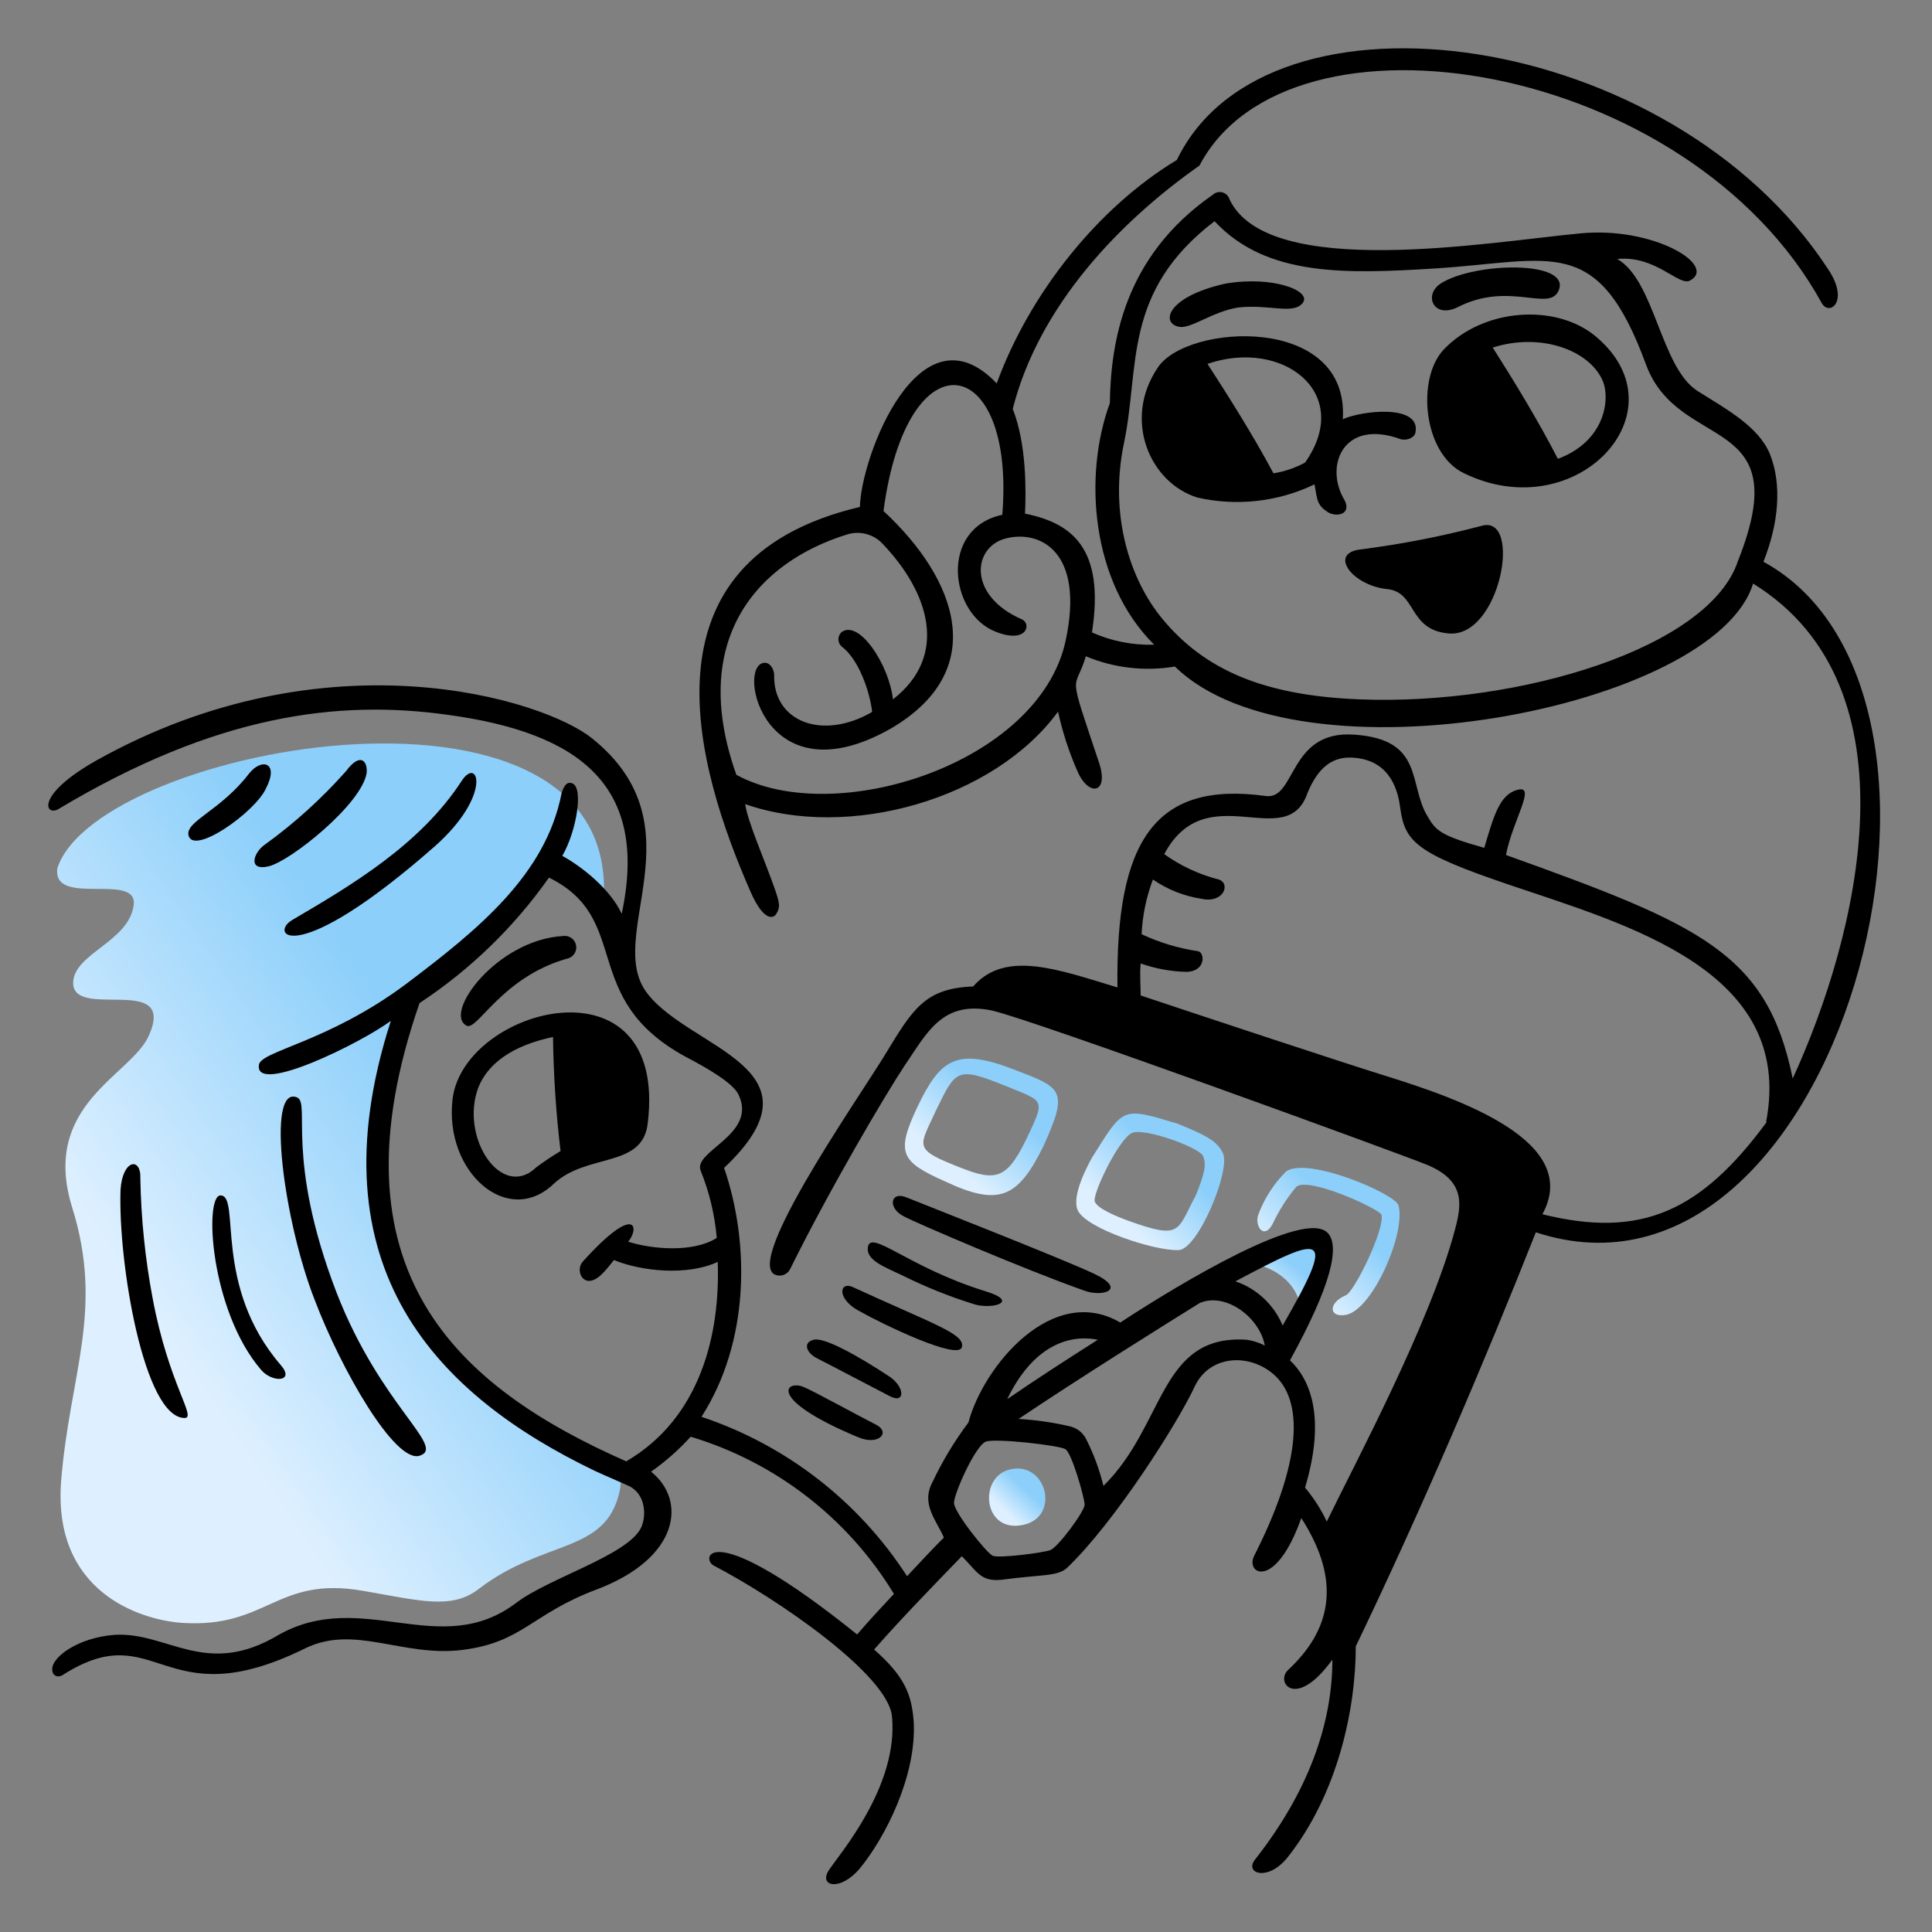 <svg width="154" height="154" viewBox="0 0 154 154" fill="none" xmlns="http://www.w3.org/2000/svg">
<rect x="0" y="0" width="154" height="154" fill="#808080" stroke="none"/>
<path d="M81.249 121.598C84.56 121.22 83.559 116.639 80.725 117.085C78.015 117.463 78.246 121.975 81.249 121.598Z" fill="url(#paint0_linear_26_983)"/>
<path d="M73.133 88.218C71.401 91.906 71.778 92.584 75.312 94.162C79.586 96.172 81.103 95.518 83.128 91.452C85.237 86.832 84.668 86.716 80.725 85.215C76.213 83.483 74.935 84.46 73.133 88.218ZM81.78 90.859C80.125 94.247 79.224 94.17 75.913 92.815C72.756 91.537 73.357 91.275 74.635 88.457C76.213 85.223 76.29 84.999 80.202 86.578C83.282 87.848 83.359 87.548 81.78 90.859Z" fill="url(#paint1_linear_26_983)"/>
<path d="M10.648 72.21C10.194 75.067 6.028 75.967 5.836 78.224C5.612 81.457 14.182 77.454 11.849 82.582C10.425 85.739 3.202 88.072 5.759 96.265C8.315 104.457 5.551 109.57 4.873 118.063C4.196 126.864 11.11 129.113 14.498 129.359C21.336 129.806 22.013 125.602 28.928 126.803C33.44 127.573 35.996 128.343 38.168 126.649C43.358 122.668 48.239 123.869 49.371 118.949C50.195 115.722 45.983 116.546 40.27 112.265C28.774 102.64 27.95 94.224 32.608 79.64C40.578 73.996 43.435 68.814 43.435 68.814C45.202 69.692 46.773 70.917 48.055 72.418C50.357 51.689 7.807 59.289 4.573 69.199C4.126 72.379 11.11 69.43 10.648 72.21Z" fill="url(#paint2_linear_26_983)"/>
<path d="M93.877 89.573C89.373 88.218 89.596 88.218 87.04 92.284C86.663 92.961 85.384 95.364 85.916 96.488C86.586 97.92 91.999 99.722 93.954 99.645C95.495 99.576 98.089 93.331 97.489 91.945C97.034 90.928 96.064 90.474 93.877 89.573ZM95.233 95.441C93.808 98.143 94.139 98.805 89.974 97.319C89.073 96.996 87.479 96.349 87.263 95.779C87.048 95.21 89.219 90.667 90.274 90.289C91.329 89.912 95.664 91.49 95.91 92.168C96.157 92.846 96.064 93.485 95.233 95.479V95.441Z" fill="url(#paint3_linear_26_983)"/>
<path d="M107.26 103.256C105.836 103.857 105.913 105.089 107.337 104.796C109.455 104.311 112.073 98.259 111.472 96.08C111.249 95.179 104.257 92.168 102.525 93.369C101.521 94.366 100.75 95.573 100.269 96.904C100.03 97.805 100.8 98.859 101.47 97.504C101.965 96.451 102.596 95.467 103.349 94.578C104.403 93.808 109.971 96.38 110.117 96.827C110.417 97.92 107.938 103.033 107.26 103.256Z" fill="url(#paint4_linear_26_983)"/>
<path d="M103.726 104.534C104.635 102.224 105.836 99.345 105.081 98.898C104.327 98.451 99.144 100.553 99.144 100.553C99.144 100.553 103.349 100.923 103.726 104.534Z" fill="url(#paint5_linear_26_983)"/>
<path d="M51.635 89.496C53.26 75.975 36.944 80.256 36.073 87.618C35.396 93.408 40.447 97.859 44.112 94.386C46.776 91.86 51.258 93.169 51.635 89.496ZM42.765 93.031C39.977 95.741 36.605 90.628 38.145 86.64C38.915 84.761 40.855 83.336 44.081 82.659C44.119 85.699 44.32 88.734 44.682 91.752C44.022 92.146 43.382 92.573 42.765 93.031Z" fill="black"/>
<path d="M107.183 39.885C105.535 37.182 107.037 33.348 111.618 34.996C112.073 35.15 112.75 34.926 112.827 34.472C113.274 32.162 108.461 32.747 107.037 33.417C107.56 25.04 94.64 25.779 92.299 29.282C89.442 33.494 91.698 38.522 95.456 39.662C98.594 40.374 101.881 40.002 104.781 38.607C105.004 39.808 104.935 40.263 105.905 40.863C106.66 41.24 107.714 40.94 107.183 39.885ZM104.026 36.874C103.24 37.297 102.389 37.586 101.508 37.729C99.783 34.495 97.658 31.184 96.249 29.005C102.224 26.949 107.938 31.315 104.026 36.874Z" fill="black"/>
<path d="M94.032 26.056C94.933 26.202 96.665 24.847 98.652 24.516C101.131 24.216 103.087 25.117 103.841 24.146C104.596 23.176 101.431 21.96 97.681 22.607C92.946 23.661 92.492 25.817 94.032 26.056Z" fill="black"/>
<path d="M116.208 24.477C120.343 22.368 123.53 24.939 124.254 23.122C125.194 20.735 117.524 20.889 114.852 22.591C113.436 23.5 114.26 25.448 116.208 24.477Z" fill="black"/>
<path d="M118.086 41.918C114.914 42.753 111.692 43.381 108.438 43.797C105.882 44.097 107.768 46.654 110.548 46.954C112.95 47.177 112.204 50.18 115.43 50.488C119.588 50.935 121.397 40.94 118.086 41.918Z" fill="black"/>
<path d="M37.197 81.758C38.029 82.204 39.977 77.908 45.167 76.422C45.407 76.382 45.621 76.248 45.763 76.051C45.904 75.853 45.962 75.607 45.922 75.367C45.882 75.127 45.748 74.913 45.55 74.771C45.353 74.629 45.107 74.572 44.867 74.612C39.608 74.912 35.288 80.78 37.197 81.758Z" fill="black"/>
<path d="M127.18 26.803C124.023 24.177 118.24 24.547 115.083 27.858C112.897 30.168 113.428 36.128 116.662 37.706C125.632 42.111 134.349 32.778 127.18 26.803ZM124.177 36.574C122.599 33.494 120.566 30.191 118.987 27.704C122.745 26.503 126.58 27.858 127.711 30.26C128.389 31.692 128.012 35.15 124.177 36.574Z" fill="black"/>
<path d="M140.563 44.775C141.764 41.764 142.064 38.684 141.086 36.205C140.185 34.018 137.706 32.67 135.304 31.161C132.37 29.282 131.916 22.368 128.913 20.643C131.993 20.343 133.794 22.822 134.703 22.368C136.951 21.167 131.769 18.01 125.902 18.61C118.687 19.288 101.1 22.368 98.013 15.908C97.975 15.772 97.903 15.648 97.804 15.548C97.704 15.448 97.581 15.376 97.445 15.338C97.309 15.3 97.166 15.297 97.03 15.331C96.893 15.365 96.767 15.434 96.665 15.53C89.519 20.489 88.541 27.404 88.465 32.139C86.362 37.852 86.924 46.353 91.999 51.389C90.293 51.441 88.598 51.106 87.04 50.411C88.095 43.643 85.385 41.687 81.704 40.94C81.781 39.208 81.85 35.45 80.726 32.593C82.828 24.324 89.296 17.632 95.61 13.197C102.748 -0.409 134.618 4.85 145.221 24.177C145.829 25.224 147.477 24.023 145.675 21.39C133.194 2.371 101.016 -2.211 93.808 12.751C87.564 16.508 82.081 23.346 79.448 30.561C73.288 24.1 68.621 36.428 68.544 40.409C50.503 44.659 55.539 61.307 59.828 71.086C60.952 73.634 61.707 73.111 61.853 72.888C62.23 72.287 62.153 71.987 61.707 70.708C60.937 68.529 59.605 65.519 59.397 64.094C67.628 66.989 79.225 63.717 84.337 56.725C84.692 58.351 85.207 59.938 85.877 61.461C86.778 63.563 88.434 63.263 87.602 60.783C85.03 53.083 85.646 55.316 86.555 52.313C88.797 53.249 91.258 53.532 93.654 53.129C103.564 62.854 136.72 56.486 139.739 46.515C153.098 54.769 148.078 74.689 142.896 85.97C140.863 75.96 135.527 73.711 120.042 68.152C120.566 65.372 122.522 62.516 120.943 62.962C119.519 63.34 119.064 65.064 118.31 67.582C114.852 66.604 114.46 66.227 113.805 65.095C112.227 62.546 113.574 58.935 107.938 58.558C102.679 58.181 103.318 63.825 100.869 63.447C92.076 62.246 88.919 66.982 89.073 78.709C84.337 77.276 80.125 75.698 77.569 78.632C73.719 78.778 72.756 80.433 70.577 84.022C68.398 87.61 58.55 101.639 62.153 101.678C62.327 101.677 62.497 101.627 62.644 101.534C62.791 101.442 62.909 101.31 62.985 101.154C66.142 94.763 70.577 87.248 72.079 84.984C73.88 82.351 75.089 79.717 79.07 80.549C82.435 81.319 111.541 91.945 113.805 92.869C116.808 94.147 116.508 96.026 115.984 97.982C114.029 105.42 107.938 116.77 105.759 121.282C105.3 120.31 104.717 119.402 104.026 118.579C105.759 112.789 104.327 109.855 102.825 108.431C106.136 102.417 106.814 99.329 105.836 98.282C104.026 96.326 94.109 102.263 89.296 105.42C83.906 102.263 78.393 108.877 77.192 113.389C76.082 114.868 75.125 116.454 74.335 118.125C73.372 119.896 74.666 121.205 75.236 122.56C74.258 123.538 73.28 124.593 72.302 125.64C68.442 119.666 62.663 115.186 55.916 112.935C59.766 106.921 59.766 99.075 57.718 93.092C66.119 85.153 55.085 83.66 51.635 79.232C48.024 74.72 55.993 65.927 47.2 58.858C43.288 55.701 25.994 50.388 7.73 60.591C2.771 63.37 3.595 65.095 4.65 64.495C17.201 56.979 26.903 55.747 35.696 56.979C46.33 58.427 51.72 62.708 49.556 72.841C48.655 70.885 46.399 69.084 44.821 68.221C45.953 66.266 46.553 62.731 45.591 62.431C45.136 62.277 44.913 62.731 44.759 63.255C43.489 69.723 38.145 74.081 32.362 78.439C26.117 83.105 20.704 83.775 20.635 84.907C20.335 87.309 28.828 83.105 31.153 81.373C24.77 101.216 35.065 111.295 47.392 117.232C48.37 117.686 49.271 118.056 50.103 118.433C51.527 119.111 51.527 120.912 51.081 121.813C49.949 124 43.712 125.802 41.156 127.758C35.065 132.378 28.897 126.556 22.213 130.314C16.408 133.794 13.358 130.052 9.123 130.314C6.19 130.537 4.088 132.116 4.165 133.094C4.165 133.617 4.688 133.771 5.066 133.471C12.527 128.766 12.92 136.967 24.231 131.438C28.22 129.413 32.054 132.116 36.859 131.515C41.664 130.915 42.349 128.659 47.539 126.703C54.161 124.216 54.761 119.596 51.897 117.309C53.048 116.498 54.107 115.563 55.054 114.521C61.816 116.553 67.587 121.016 71.255 127.049C70.2 128.181 69.222 129.228 68.321 130.283C56.44 120.735 55.832 124.239 56.894 124.793C62.053 127.488 70.8 133.517 71.101 136.821C71.632 142.388 66.897 147.801 66.065 149.079C65.233 150.357 66.966 150.804 68.544 148.925C70.577 146.446 73.057 141.556 72.833 137.275C72.679 135.019 72.063 133.587 69.676 131.484C71.778 129.082 74.412 126.372 76.668 124.046C77.915 125.294 78.162 126.087 79.825 125.925C83.075 125.486 84.322 125.679 85.084 124.947C88.85 121.336 93.878 113.443 95.233 110.51C96.365 108.107 99.337 107.845 101.324 109.385C104.134 111.549 103.633 116.824 99.968 124.015C99.245 125.471 101.67 126.803 103.726 121.005C106.583 125.44 106.583 129.475 102.679 133.109C101.624 134.087 103.279 136.343 106.205 132.285C106.205 137.544 104.18 142.957 100.045 148.217C99.144 149.348 101.1 150.026 102.679 147.993C106.583 143.034 108.069 136.343 108.069 131.23C113.251 120.45 118.287 108.677 122.422 98.228C146.492 106.136 160.028 55.439 140.563 44.775ZM84.938 51.089C82.805 60.883 66.519 66.042 58.696 61.761C54.846 50.935 60.429 44.775 67.567 42.588C68.037 42.447 68.538 42.436 69.014 42.556C69.491 42.675 69.927 42.92 70.277 43.266C74.127 47.254 75.613 52.29 71.178 55.747C70.877 53.037 68.544 49.433 67.12 50.357C67.03 50.429 66.957 50.521 66.907 50.625C66.858 50.729 66.832 50.843 66.832 50.958C66.832 51.073 66.858 51.187 66.907 51.291C66.957 51.395 67.03 51.486 67.12 51.559C68.398 52.536 69.299 54.947 69.522 56.748C65.541 59.058 61.63 57.518 61.707 53.815C61.707 53.291 61.33 52.76 60.875 52.837C58.688 53.152 60.968 63.732 70.954 58.103C78.924 53.483 76.344 46.222 70.423 40.732C72.302 26.526 80.949 28.104 79.894 41.033C74.851 42.118 75.667 48.925 79.371 50.357C81.85 51.335 82.228 49.757 81.481 49.379C77.115 47.501 77.492 43.589 80.202 42.911C82.913 42.234 86.478 43.974 84.938 51.089ZM138.538 44.698C136.282 51.628 121.166 56.248 108.392 55.747C100.646 55.447 95.987 53.345 92.676 49.356C90.043 46.199 88.395 41.01 89.596 35.296C90.875 29.213 89.442 23.269 96.811 17.632C100.946 22.067 107.26 21.844 114.521 21.39C123.761 20.789 127.38 18.61 131.215 29.09C133.848 36.128 143.273 32.817 138.538 44.698ZM49.918 116.485C36.451 110.548 26.048 101.3 33.44 79.956C37.476 77.298 40.976 73.905 43.758 69.954C50.48 73.265 46.068 79.571 54.654 84.237C56.386 85.138 58.434 86.332 58.865 87.248C60.406 90.443 55.185 91.752 55.855 93.331C56.545 95.039 56.976 96.84 57.133 98.675C55.254 99.876 51.951 99.576 50.072 98.975C50.973 97.92 50.742 95.818 46.461 100.554C45.922 101.146 46.307 102.201 47.061 102.094C47.816 101.986 48.494 100.962 48.94 100.438C51.119 101.339 54.808 101.716 57.21 100.584C57.418 106.336 55.839 113.028 49.918 116.485ZM87.51 106.791C85.023 108.369 82.466 110.025 80.287 111.526C82.258 107.422 85.069 106.305 87.494 106.791H87.51ZM83.744 123.553C83.144 123.777 79.609 124.231 79.124 124.008C78.639 123.784 76.044 120.55 76.044 119.796C76.044 119.041 77.769 115.176 78.601 114.906C79.432 114.637 84.391 115.207 84.915 115.507C85.438 115.807 86.455 119.419 86.455 119.942C86.455 120.466 84.337 123.33 83.729 123.553H83.744ZM99.383 106.791C92.391 106.336 92.915 113.559 87.956 118.441C87.644 117.167 87.189 115.932 86.601 114.76C86.479 114.5 86.302 114.27 86.081 114.088C85.86 113.905 85.601 113.774 85.323 113.705C83.965 113.383 82.581 113.182 81.188 113.105C86.001 109.871 92.738 105.659 95.626 103.865C97.728 102.964 100.438 105.066 100.815 107.253C100.362 107.018 99.873 106.862 99.368 106.791H99.383ZM98.482 102.132C105.574 98.351 106.59 98.113 102.24 105.659C101.897 104.837 101.384 104.097 100.733 103.49C100.082 102.881 99.31 102.418 98.467 102.132H98.482ZM140.832 89.427C135.573 96.565 130.822 98.744 122.945 96.788C126.102 91.005 116.454 87.625 110.386 85.739C106.729 84.599 96.781 81.303 90.921 79.348C90.921 78.578 90.844 77.7 90.921 76.799C92.105 77.214 93.347 77.44 94.601 77.469C96.141 77.4 96.034 75.929 95.502 75.821C93.942 75.593 92.425 75.136 90.998 74.466C91.066 72.975 91.37 71.504 91.899 70.108C93.066 70.911 94.401 71.438 95.803 71.648C97.535 72.017 98.113 70.439 97.158 70.108C95.592 69.71 94.113 69.023 92.8 68.083C96.18 61.769 102.571 68.083 104.226 63.193C105.05 61.237 106.182 60.19 108.076 60.413C110.933 60.714 111.457 63.193 111.611 64.394C111.98 67.105 112.889 68.006 120.181 70.485C129.667 73.711 143.088 77.323 140.778 89.427H140.832Z" fill="black"/>
<path d="M68.544 104.534C70.423 105.589 76.367 108.446 76.668 107.391C76.968 106.336 74.489 105.589 67.944 102.579C66.896 102.132 66.665 103.556 68.544 104.534Z" fill="black"/>
<path d="M64.864 106.791C63.963 107.014 64.263 107.845 65.164 108.292C66.065 108.739 69.784 110.702 70.954 111.303C72.125 111.903 72.156 110.625 70.954 109.763C68.398 108.069 65.688 106.567 64.864 106.791Z" fill="black"/>
<path d="M86.439 102.879C87.864 103.41 89.897 102.802 87.21 101.531C84.653 100.323 73.526 95.964 72.248 95.441C70.97 94.917 70.708 96.311 72.094 96.981C72.918 97.435 81.696 101.208 86.439 102.879Z" fill="black"/>
<path d="M69.168 99.499C69.099 100.476 70.523 101 71.956 101.678C73.817 102.604 75.751 103.376 77.739 103.988C79.171 104.365 81.273 103.757 78.57 102.933C72.302 101 69.299 97.843 69.168 99.499Z" fill="black"/>
<path d="M68.321 114.529C70.054 115.299 71.024 114.159 69.823 113.559C68.621 112.958 64.787 110.848 64.04 110.548C62.608 109.978 61.114 111.503 68.321 114.529Z" fill="black"/>
<path d="M19.834 61.684C17.578 64.618 14.798 65.449 15.022 66.573C15.399 68.229 20.288 64.764 21.182 62.885C22.314 60.706 20.812 60.406 19.834 61.684Z" fill="black"/>
<path d="M9.608 94.84C9.401 100.561 11.464 113.028 14.721 113.028C15.699 113.028 13.443 110.325 12.165 103.48C11.572 100.333 11.245 97.141 11.187 93.939C11.264 92.207 9.762 92.399 9.608 94.84Z" fill="black"/>
<path d="M27.588 61.461C25.652 63.644 23.483 65.609 21.12 67.32C20.219 67.921 19.696 69.461 21.421 69.053C23.145 68.645 28.851 64.094 29.228 61.599C29.305 60.637 28.705 59.959 27.588 61.461Z" fill="black"/>
<path d="M34.641 67.474C39.261 63.386 38.122 60.259 36.82 62.215C33.517 67.32 28.004 70.57 23.291 73.334C21.428 74.435 23.445 77.307 34.641 67.474Z" fill="black"/>
<path d="M33.44 116.038C35.619 115.361 30.36 112.127 26.826 103.033C22.691 92.253 24.793 87.918 23.669 87.471C21.189 86.493 22.614 97.32 25.093 103.641C27.203 109.193 31.484 116.639 33.44 116.038Z" fill="black"/>
<path d="M17.578 95.287C16.261 95.287 16.739 104.442 20.812 109.193C21.713 110.248 23.538 110.155 22.391 108.823C16.916 102.479 19.226 95.287 17.578 95.287Z" fill="black"/>
<defs>
<linearGradient id="paint0_linear_26_983" x1="82.254" y1="119.196" x2="80.542" y2="120.96" gradientUnits="userSpaceOnUse">
<stop stop-color="#8CCFFA"/>
<stop offset="1" stop-color="#DEF0FF"/>
</linearGradient>
<linearGradient id="paint1_linear_26_983" x1="81.422" y1="89.487" x2="77.392" y2="94.223" gradientUnits="userSpaceOnUse">
<stop stop-color="#8CCFFA"/>
<stop offset="1" stop-color="#DEF0FF"/>
</linearGradient>
<linearGradient id="paint2_linear_26_983" x1="38.756" y1="92.153" x2="14.399" y2="108.491" gradientUnits="userSpaceOnUse">
<stop stop-color="#8CCFFA"/>
<stop offset="1" stop-color="#DEF0FF"/>
</linearGradient>
<linearGradient id="paint3_linear_26_983" x1="94.764" y1="93.868" x2="90.711" y2="98.465" gradientUnits="userSpaceOnUse">
<stop stop-color="#8CCFFA"/>
<stop offset="1" stop-color="#DEF0FF"/>
</linearGradient>
<linearGradient id="paint4_linear_26_983" x1="108.855" y1="98.601" x2="104.444" y2="103.057" gradientUnits="userSpaceOnUse">
<stop stop-color="#8CCFFA"/>
<stop offset="1" stop-color="#DEF0FF"/>
</linearGradient>
<linearGradient id="paint5_linear_26_983" x1="103.846" y1="101.508" x2="101.724" y2="103.916" gradientUnits="userSpaceOnUse">
<stop stop-color="#8CCFFA"/>
<stop offset="1" stop-color="#DEF0FF"/>
</linearGradient>
</defs>
</svg>
